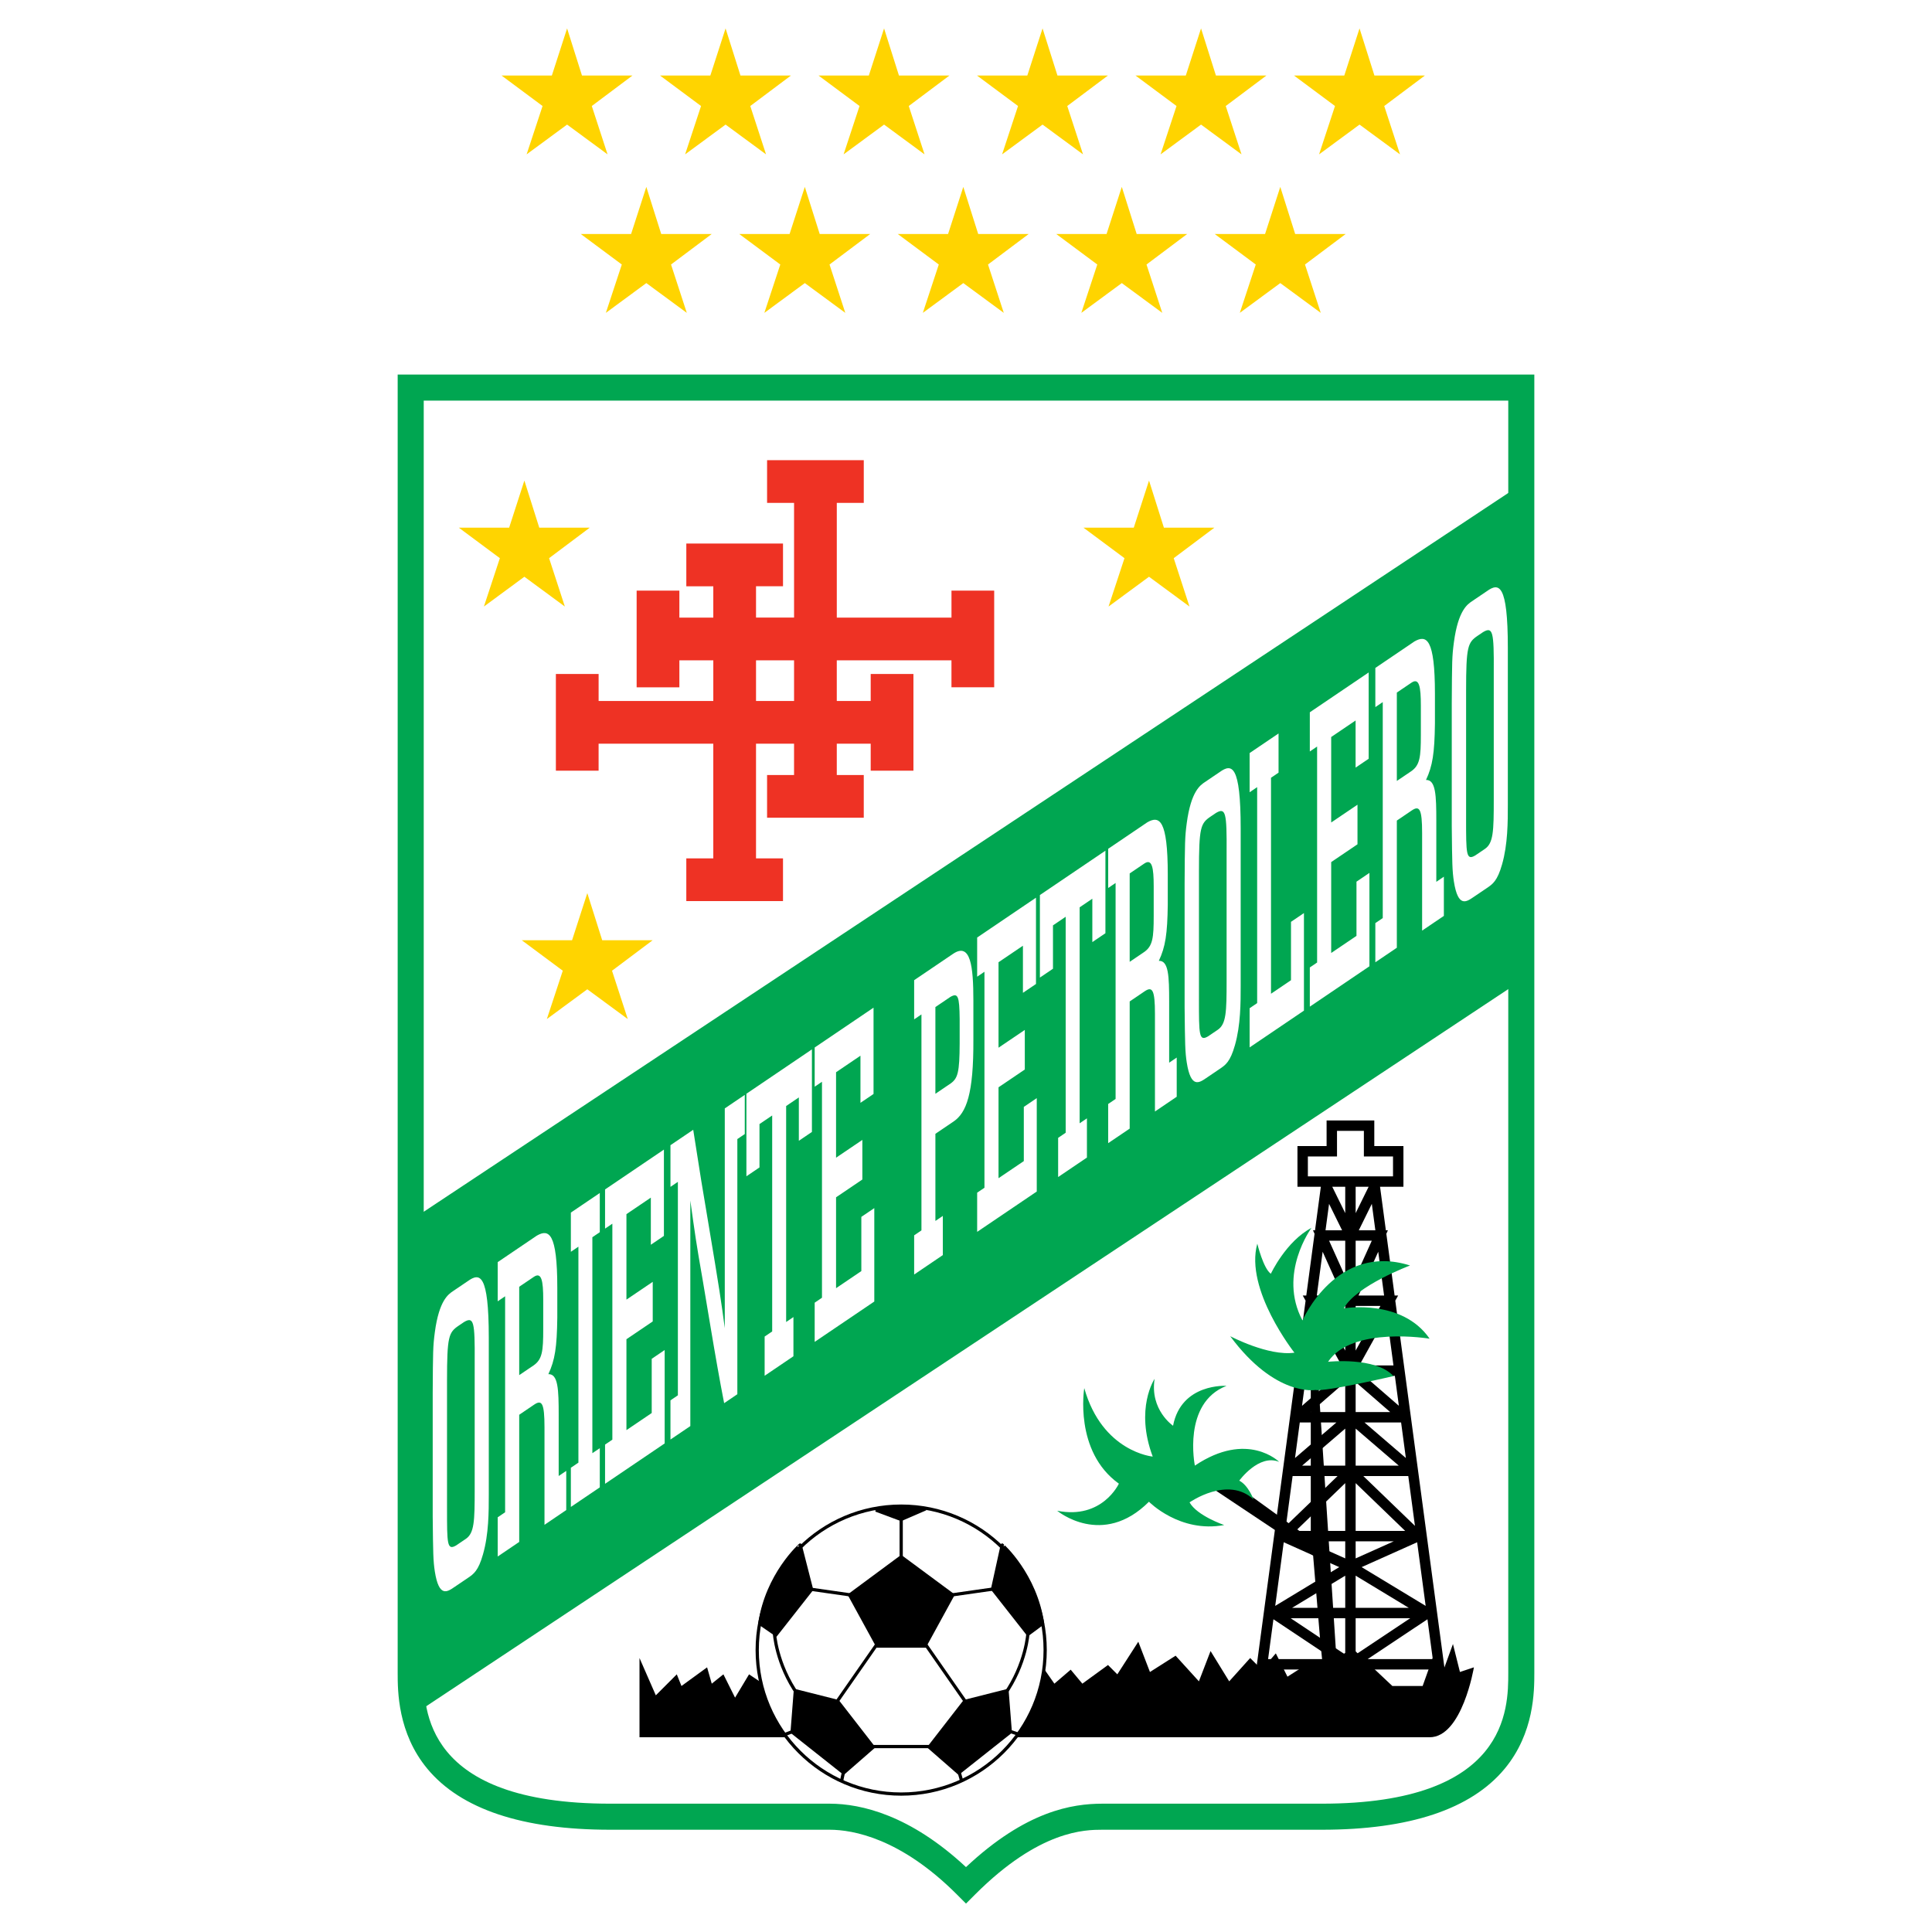 <?xml version="1.0" encoding="utf-8"?>
<!-- Generator: Adobe Illustrator 13.0.0, SVG Export Plug-In . SVG Version: 6.00 Build 14948)  -->
<!DOCTYPE svg PUBLIC "-//W3C//DTD SVG 1.0//EN" "http://www.w3.org/TR/2001/REC-SVG-20010904/DTD/svg10.dtd">
<svg version="1.0" id="Layer_1" xmlns="http://www.w3.org/2000/svg" xmlns:xlink="http://www.w3.org/1999/xlink" x="0px" y="0px"
	 width="192.756px" height="192.756px" viewBox="0 0 192.756 192.756" enable-background="new 0 0 192.756 192.756"
	 xml:space="preserve">
<g>
	<polygon fill-rule="evenodd" clip-rule="evenodd" fill="#FFFFFF" points="0,0 192.756,0 192.756,192.756 0,192.756 0,0 	"/>
	<path fill-rule="evenodd" clip-rule="evenodd" fill="#FFFFFF" d="M96.377,38.668H40.976c0,0,0,124.066,0,128.234
		c0,4.166,0.463,14.352,19.906,14.352c0,0,19.545-0.006,21.898,0c2.508,0.004,7.597,0.828,13.598,6.828
		c6.387-6.385,11.09-6.824,13.599-6.828c2.352-0.006,21.897,0,21.897,0c19.442,0,19.905-10.186,19.905-14.352
		c0-4.168,0-128.234,0-128.234H96.377L96.377,38.668z"/>
	<path fill-rule="evenodd" clip-rule="evenodd" fill="#00A651" d="M151.779,37.369H39.676v129.534c0,1.795,0,6,2.962,9.568
		c3.35,4.035,9.489,6.082,18.244,6.082h21.896c2.332,0.004,7.081,0.85,12.681,6.449l0.919,0.92l0.919-0.92
		c6.437-6.436,10.974-6.445,12.682-6.449h21.896c8.755,0,14.893-2.047,18.244-6.082c2.961-3.568,2.961-7.773,2.961-9.568V37.369
		H151.779L151.779,37.369z M96.377,39.968c0,0,51.624,0,54.103,0c0,2.547,0,126.934,0,126.934c0,3.568,0,13.051-18.606,13.051h-21.9
		c-2.99,0.006-7.598,0.701-13.597,6.328c-5.564-5.184-10.43-6.322-13.595-6.328h-21.9c-18.606,0-18.606-9.482-18.606-13.051
		c0,0,0-124.387,0-126.934C44.754,39.968,96.377,39.968,96.377,39.968L96.377,39.968z"/>
	<path fill="none" stroke="#000000" stroke-width="1.039" stroke-miterlimit="2.613" d="M136.594,114.863v-2.557h-3.72v2.557
		h-2.907v3.023h9.534v-3.023H136.594L136.594,114.863z M137.066,117.682l6.976,52.088 M137.074,118.512l-2.34,4.752h2.935
		l-2.935,6.51h3.875l-3.875,6.977h4.424 M134.734,136.75l5.354,4.65h-5.354l6.223,5.348h-6.223l6.749,6.512h-6.749 M141.483,153.26
		l-6.749,3.023l7.68,4.65l-7.68,5.115h8.858 M142.414,160.934h-7.68 M132.402,117.682l-6.977,52.088 M132.394,118.512l2.341,4.752
		h-2.936l2.936,6.51h-3.876l3.876,6.977h-4.425 M134.734,136.75l-5.355,4.65h5.355l-6.224,5.348h6.224l-6.751,6.512h6.751
		 M127.983,153.26l6.751,3.023l-7.681,4.65l7.681,5.115h-8.859 M127.054,160.934h7.681 M134.734,118.055v52.623"/>
	<path fill-rule="evenodd" clip-rule="evenodd" fill="#EE3224" d="M94.929,58.925v2.693H83.487V50.175h2.692v-4.263h-9.647v4.263
		h2.692v11.442h-3.795v-3.125h2.692V54.23h-9.647v4.263h2.692v3.125h-3.385v-2.693h-4.263v9.647h4.263V65.88h3.385v4.055H59.724
		v-2.693H55.46v9.647h4.263v-2.692h11.442v11.442h-2.692v4.263h9.647v-4.263h-2.692V74.198h3.795v3.125h-2.692v4.263h9.647v-4.263
		h-2.692v-3.125h3.384v2.692h4.263v-9.647h-4.263v2.693h-3.384V65.88h11.442v2.692h4.263v-9.647H94.929L94.929,58.925z
		 M75.429,69.936V65.88h3.795v4.055H75.429L75.429,69.936z"/>
	<polygon fill-rule="evenodd" clip-rule="evenodd" fill="#00A651" points="41.945,170.615 151.702,97.875 151.702,48.375 
		41.945,121.115 41.945,170.615 	"/>
	<polygon fill-rule="evenodd" clip-rule="evenodd" fill="#FFD400" points="53.803,52.648 58.837,52.648 54.782,55.689 
		56.355,60.514 52.317,57.542 48.28,60.514 49.871,55.689 45.78,52.648 50.797,52.648 52.317,47.947 53.803,52.648 	"/>
	<polygon fill-rule="evenodd" clip-rule="evenodd" fill="#FFD400" points="65.971,23.349 71.004,23.349 66.949,26.39 68.522,31.214 
		64.484,28.243 60.447,31.214 62.038,26.39 57.948,23.349 62.964,23.349 64.484,18.647 65.971,23.349 	"/>
	<polygon fill-rule="evenodd" clip-rule="evenodd" fill="#FFD400" points="81.783,23.349 86.817,23.349 82.762,26.39 84.335,31.214 
		80.297,28.243 76.26,31.214 77.85,26.39 73.76,23.349 78.776,23.349 80.297,18.647 81.783,23.349 	"/>
	<polygon fill-rule="evenodd" clip-rule="evenodd" fill="#FFD400" points="97.596,23.349 102.629,23.349 98.574,26.39 
		100.147,31.214 96.109,28.243 92.072,31.214 93.663,26.39 89.573,23.349 94.589,23.349 96.109,18.647 97.596,23.349 	"/>
	<polygon fill-rule="evenodd" clip-rule="evenodd" fill="#FFD400" points="113.408,23.349 118.441,23.349 114.387,26.39 
		115.959,31.214 111.922,28.243 107.885,31.214 109.476,26.39 105.386,23.349 110.401,23.349 111.922,18.647 113.408,23.349 	"/>
	<polygon fill-rule="evenodd" clip-rule="evenodd" fill="#FFD400" points="129.221,23.349 134.254,23.349 130.199,26.39 
		131.772,31.214 127.734,28.243 123.697,31.214 125.288,26.39 121.198,23.349 126.215,23.349 127.734,18.647 129.221,23.349 	"/>
	<polygon fill-rule="evenodd" clip-rule="evenodd" fill="#FFD400" points="58.064,7.537 63.098,7.537 59.043,10.577 60.616,15.401 
		56.579,12.43 52.541,15.401 54.132,10.577 50.042,7.537 55.058,7.537 56.579,2.834 58.064,7.537 	"/>
	<polygon fill-rule="evenodd" clip-rule="evenodd" fill="#FFD400" points="73.876,7.537 78.91,7.537 74.855,10.577 76.428,15.401 
		72.391,12.43 68.354,15.401 69.944,10.577 65.854,7.537 70.87,7.537 72.391,2.834 73.876,7.537 	"/>
	<polygon fill-rule="evenodd" clip-rule="evenodd" fill="#FFD400" points="89.689,7.537 94.723,7.537 90.668,10.577 92.241,15.401 
		88.204,12.43 84.166,15.401 85.756,10.577 81.667,7.537 86.683,7.537 88.204,2.834 89.689,7.537 	"/>
	<polygon fill-rule="evenodd" clip-rule="evenodd" fill="#FFD400" points="105.502,7.537 110.535,7.537 106.48,10.577 
		108.054,15.401 104.016,12.43 99.979,15.401 101.569,10.577 97.479,7.537 102.495,7.537 104.016,2.834 105.502,7.537 	"/>
	<polygon fill-rule="evenodd" clip-rule="evenodd" fill="#FFD400" points="121.314,7.537 126.348,7.537 122.293,10.577 
		123.866,15.401 119.828,12.43 115.791,15.401 117.382,10.577 113.292,7.537 118.308,7.537 119.828,2.834 121.314,7.537 	"/>
	<polygon fill-rule="evenodd" clip-rule="evenodd" fill="#FFD400" points="137.127,7.537 142.16,7.537 138.105,10.577 
		139.679,15.401 135.641,12.43 131.604,15.401 133.193,10.577 129.104,7.537 134.12,7.537 135.641,2.834 137.127,7.537 	"/>
	<polygon fill-rule="evenodd" clip-rule="evenodd" fill="#FFD400" points="60.082,93.808 65.115,93.808 61.061,96.849 
		62.633,101.672 58.596,98.701 54.559,101.672 56.149,96.849 52.059,93.808 57.075,93.808 58.596,89.106 60.082,93.808 	"/>
	<polygon fill-rule="evenodd" clip-rule="evenodd" fill="#FFD400" points="116.123,52.648 121.156,52.648 117.102,55.689 
		118.675,60.514 114.638,57.542 110.6,60.514 112.19,55.689 108.101,52.648 113.116,52.648 114.638,47.947 116.123,52.648 	"/>
	<path fill-rule="evenodd" clip-rule="evenodd" d="M147.052,166.35c0,0-1.163,6.977-4.419,6.977c-3.255,0-5.348,0-5.348,0H63.803
		v-7.906l1.628,3.721l2.093-2.094l0.465,1.164l2.558-1.861l0.465,1.629l1.163-0.932l1.163,2.326l1.395-2.326l2.093,1.396h25.812
		l0.931-2.791l1.627,2.326l1.628-1.396l1.163,1.396l2.559-1.861l0.93,0.93l2.093-3.254l1.162,3.021l2.559-1.627l2.325,2.559
		l1.163-3.023l1.86,3.023l2.093-2.326l1.162,1.162l1.396-1.627l1.162,2.326l2.558-1.629l0.931,0.232l-0.232-2.324l-0.698-8.373
		l-9.766-6.51l1.162-1.164l8.371,6.047v-16.51h0.698l1.86,28.369l1.628-0.93l3.953,3.721h3.022l1.163-3.256l0.93,1.627l0.931-2.557
		l0.697,2.789L147.052,166.35L147.052,166.35z"/>
	
		<path fill-rule="evenodd" clip-rule="evenodd" fill="#FFFFFF" stroke="#000000" stroke-width="0.322" stroke-miterlimit="2.613" d="
		M104.276,164.629c0,7.934-6.431,14.365-14.365,14.365c-7.933,0-14.364-6.432-14.364-14.365c0-7.932,6.431-14.363,14.364-14.363
		C97.846,150.266,104.276,156.697,104.276,164.629L104.276,164.629z"/>
	<polygon fill-rule="evenodd" clip-rule="evenodd" stroke="#000000" stroke-width="0.322" stroke-miterlimit="2.613" points="
		89.912,155.328 89.912,155.328 84.765,159.135 87.553,164.229 89.912,164.229 89.912,164.229 92.271,164.229 95.059,159.135 
		89.912,155.328 	"/>
	<polygon fill-rule="evenodd" clip-rule="evenodd" stroke="#000000" stroke-width="0.322" stroke-miterlimit="2.613" points="
		83.585,169.75 87.124,174.309 84.175,176.881 79.029,172.807 79.35,168.68 83.585,169.75 	"/>
	<path fill-rule="evenodd" clip-rule="evenodd" stroke="#000000" stroke-width="0.322" stroke-miterlimit="2.613" d="
		M75.812,161.977l1.618,1.115l3.539-4.504l-1.136-4.439C79.833,154.148,76.509,157.098,75.812,161.977L75.812,161.977z"/>
	<path fill-rule="evenodd" clip-rule="evenodd" stroke="#000000" stroke-width="0.322" stroke-miterlimit="2.613" d="
		M87.392,150.664l2.507,0.932l2.445-1.059C92.344,150.537,90.341,150.129,87.392,150.664L87.392,150.664z"/>
	<path fill="none" stroke="#000000" stroke-width="0.322" stroke-miterlimit="2.613" d="M89.912,151.254v4.396 M80.798,158.545
		l4.128,0.59 M77.259,162.889c0,0,0.161,3.109,2.359,6.219 M87.553,163.961l-4.182,6.004 M86.856,174.254h6.863 M84.229,176.453
		l-0.261,1.217 M79.35,172.646l-1.059,0.414"/>
	<polygon fill-rule="evenodd" clip-rule="evenodd" stroke="#000000" stroke-width="0.322" stroke-miterlimit="2.613" points="
		96.238,169.75 92.7,174.309 95.648,176.881 100.796,172.807 100.474,168.68 96.238,169.75 	"/>
	<path fill-rule="evenodd" clip-rule="evenodd" stroke="#000000" stroke-width="0.322" stroke-miterlimit="2.613" d="
		M104.013,161.977l-1.448,1.072l-3.538-4.504l0.966-4.396C99.992,154.148,103.315,157.098,104.013,161.977L104.013,161.977z"/>
	<path fill="none" stroke="#000000" stroke-width="0.322" stroke-miterlimit="2.613" d="M99.287,158.508l-4.389,0.627
		 M102.564,162.889c0,0-0.16,3.109-2.358,6.219 M92.271,163.961l4.182,6.004 M95.595,176.453l0.321,1.131 M100.474,172.646
		l1.118,0.371"/>
	<path fill-rule="evenodd" clip-rule="evenodd" fill="#FFFFFF" d="M46.683,127.811c1.18-0.84,2.083-0.787,2.083,5.662v15.639
		c0,1.707,0,3.953-0.578,5.965c-0.464,1.646-0.94,1.969-1.505,2.352l-1.355,0.916c-0.69,0.469-1.53,1.08-1.944-1.553
		c-0.163-1.055-0.176-1.795-0.213-5.512v-12.271c0.025-4.178,0.025-4.676,0.213-6.094c0.426-3.201,1.368-3.795,1.806-4.094
		L46.683,127.811L46.683,127.811z M44.6,150.518c0,3.494,0,4.201,0.903,3.674l0.966-0.654c0.853-0.578,0.891-1.768,0.891-4.887
		v-12.812c0.025-3.969-0.088-4.518-1.066-3.938l-0.539,0.365c-0.992,0.672-1.155,1.072-1.155,5.482V150.518L44.6,150.518z"/>
	<path fill-rule="evenodd" clip-rule="evenodd" fill="#FFFFFF" d="M55.741,147.26l0.753-0.51v3.91l-2.17,1.471v-9.734
		c0-2.414-0.264-2.775-1.029-2.258l-1.493,1.012v12.688l-2.146,1.453v-3.912l0.74-0.5V129.33l-0.74,0.502v-3.91l3.901-2.641
		c1.205-0.691,2.045-0.305,2.045,5.229v2.953c-0.038,2.98-0.239,4.238-0.891,5.637c0.979-0.039,1.029,1.551,1.029,4.088V147.26
		L55.741,147.26z M51.802,137.197l1.417-0.959c0.891-0.604,0.979-1.453,0.979-3.615v-2.953c0-1.873-0.163-2.803-0.941-2.275
		l-1.455,0.984V137.197L51.802,137.197z"/>
	<polygon fill-rule="evenodd" clip-rule="evenodd" fill="#FFFFFF" points="59.1,123.438 59.1,144.984 59.841,144.484 
		59.841,148.395 56.955,150.348 56.955,146.438 57.708,145.928 57.708,124.381 56.955,124.891 56.955,120.98 59.841,119.027 
		59.841,122.936 59.1,123.438 	"/>
	<polygon fill-rule="evenodd" clip-rule="evenodd" fill="#FFFFFF" points="64.934,119.488 62.5,121.135 62.5,129.664 
		65.123,127.889 65.123,131.84 62.5,133.615 62.5,142.684 65.022,140.977 65.022,135.568 66.314,134.693 66.314,144.012 
		60.367,148.039 60.367,144.127 61.095,143.635 61.095,122.088 60.367,122.58 60.367,118.67 66.239,114.695 66.239,123.305 
		64.934,124.189 64.934,119.488 	"/>
	<path fill-rule="evenodd" clip-rule="evenodd" fill="#FFFFFF" d="M73.565,113.645v25.457l-1.317,0.893
		c-0.226-1.18-0.452-2.355-0.665-3.584c-0.427-2.375-1.066-6.309-1.48-8.732c-0.64-3.643-0.765-4.557-1.229-7.902v22.504
		l-1.982,1.342v-3.91l0.74-0.502v-21.297l-0.74,0.5v-4.158l2.271-1.537c0.74,4.738,0.903,5.752,1.531,9.445
		c1.054,6.275,1.279,7.785,1.618,10.344v-21.922l1.995-1.35v3.908L73.565,113.645L73.565,113.645z"/>
	<polygon fill-rule="evenodd" clip-rule="evenodd" fill="#FFFFFF" points="79.701,109.49 78.434,110.348 78.434,131.896 
		79.161,131.402 79.161,135.314 76.288,137.26 76.288,133.348 77.041,132.838 77.041,111.291 75.774,112.148 75.774,116.475 
		74.469,117.359 74.469,109.123 81.005,104.697 81.005,112.934 79.701,113.816 79.701,109.49 	"/>
	<polygon fill-rule="evenodd" clip-rule="evenodd" fill="#FFFFFF" points="85.848,105.328 83.414,106.977 83.414,115.504 
		86.037,113.729 86.037,117.68 83.414,119.455 83.414,128.523 85.936,126.816 85.936,121.408 87.229,120.533 87.229,129.854 
		81.281,133.879 81.281,129.969 82.009,129.475 82.009,107.928 81.281,108.42 81.281,104.51 87.153,100.535 87.153,109.146 
		85.848,110.029 85.848,105.328 	"/>
	<path fill-rule="evenodd" clip-rule="evenodd" fill="#FFFFFF" d="M93.325,121.814l0.741-0.502v3.91l-2.861,1.938v-3.91l0.728-0.494
		v-21.547l-0.728,0.492v-3.908l3.877-2.625c1.756-1.189,2.032,1.244,2.032,4.655v3.91c0.025,5.391-0.69,7.289-1.982,8.164
		l-1.807,1.223V121.814L93.325,121.814z M93.325,109.127l1.543-1.045c0.69-0.508,0.866-1.086,0.878-3.965v-2.453
		c-0.025-2.312-0.176-2.627-0.928-2.201l-1.494,1.012V109.127L93.325,109.127z"/>
	<polygon fill-rule="evenodd" clip-rule="evenodd" fill="#FFFFFF" points="102.058,94.354 99.623,96.002 99.623,104.529 
		102.245,102.756 102.245,106.705 99.623,108.48 99.623,117.549 102.146,115.842 102.146,110.436 103.438,109.559 103.438,118.879 
		97.491,122.904 97.491,118.994 98.219,118.502 98.219,96.953 97.491,97.445 97.491,93.537 103.361,89.562 103.361,98.172 
		102.058,99.055 102.058,94.354 	"/>
	<polygon fill-rule="evenodd" clip-rule="evenodd" fill="#FFFFFF" points="108.982,89.665 107.716,90.523 107.716,112.07 
		108.443,111.578 108.443,115.49 105.57,117.434 105.57,113.523 106.323,113.014 106.323,91.466 105.056,92.324 105.056,96.651 
		103.751,97.533 103.751,89.298 110.288,84.873 110.288,93.108 108.982,93.992 108.982,89.665 	"/>
	<path fill-rule="evenodd" clip-rule="evenodd" fill="#FFFFFF" d="M116.648,106.023l0.753-0.51v3.91l-2.171,1.471v-9.734
		c0-2.414-0.264-2.775-1.028-2.258l-1.493,1.012v12.688l-2.146,1.451v-3.91l0.74-0.5V88.094l-0.74,0.501v-3.909l3.901-2.642
		c1.205-0.69,2.045-0.303,2.045,5.229v2.954c-0.037,2.979-0.238,4.238-0.891,5.636c0.979-0.038,1.029,1.549,1.029,4.088V106.023
		L116.648,106.023z M112.709,95.962l1.417-0.96c0.892-0.603,0.979-1.453,0.979-3.616v-2.953c0-1.873-0.163-2.802-0.941-2.276
		l-1.455,0.985V95.962L112.709,95.962z"/>
	<path fill-rule="evenodd" clip-rule="evenodd" fill="#FFFFFF" d="M121.701,77.021c1.18-0.84,2.082-0.787,2.082,5.661v15.641
		c0,1.705,0,3.951-0.576,5.965c-0.465,1.645-0.941,1.969-1.506,2.35l-1.355,0.918c-0.689,0.467-1.53,1.078-1.944-1.553
		c-0.162-1.055-0.176-1.795-0.213-5.514V88.217c0.025-4.176,0.025-4.676,0.213-6.092c0.427-3.202,1.367-3.797,1.807-4.094
		L121.701,77.021L121.701,77.021z M119.619,99.729c0,3.494,0,4.201,0.902,3.672l0.967-0.654c0.853-0.576,0.891-1.768,0.891-4.887
		V85.047c0.024-3.968-0.088-4.516-1.066-3.937l-0.539,0.365c-0.992,0.671-1.154,1.073-1.154,5.482V99.729L119.619,99.729z"/>
	<polygon fill-rule="evenodd" clip-rule="evenodd" fill="#FFFFFF" points="126.808,77.598 126.808,99.146 128.803,97.795 
		128.803,91.972 130.095,91.097 130.095,100.83 124.675,104.5 124.675,100.59 125.427,100.08 125.427,78.532 124.675,79.042 
		124.675,75.132 127.561,73.178 127.561,77.087 126.808,77.598 	"/>
	<polygon fill-rule="evenodd" clip-rule="evenodd" fill="#FFFFFF" points="135.248,71.883 132.813,73.531 132.813,82.059 
		135.437,80.284 135.437,84.235 132.813,86.01 132.813,95.079 135.336,93.372 135.336,87.964 136.628,87.089 136.628,96.407 
		130.681,100.434 130.681,96.523 131.408,96.03 131.408,74.482 130.681,74.975 130.681,71.065 136.553,67.091 136.553,75.701 
		135.248,76.584 135.248,71.883 	"/>
	<path fill-rule="evenodd" clip-rule="evenodd" fill="#FFFFFF" d="M143.302,87.978l0.753-0.51v3.911l-2.17,1.469v-9.733
		c0-2.414-0.264-2.775-1.029-2.258l-1.493,1.011v12.688l-2.145,1.452v-3.91l0.74-0.501V70.048l-0.74,0.501V66.64l3.901-2.642
		c1.204-0.691,2.045-0.304,2.045,5.229v2.954c-0.037,2.979-0.238,4.237-0.891,5.636c0.979-0.038,1.028,1.551,1.028,4.088V87.978
		L143.302,87.978z M139.362,77.916l1.419-0.959c0.89-0.604,0.978-1.453,0.978-3.616v-2.953c0-1.873-0.163-2.802-0.94-2.275
		l-1.456,0.985V77.916L139.362,77.916z"/>
	<path fill-rule="evenodd" clip-rule="evenodd" fill="#FFFFFF" d="M148.355,58.975c1.18-0.84,2.082-0.787,2.082,5.662v15.64
		c0,1.706,0,3.953-0.576,5.965c-0.465,1.646-0.941,1.968-1.506,2.351L147,89.509c-0.689,0.467-1.53,1.078-1.944-1.554
		c-0.163-1.055-0.176-1.794-0.213-5.513V70.171c0.024-4.176,0.024-4.676,0.213-6.092c0.427-3.201,1.367-3.796,1.807-4.094
		L148.355,58.975L148.355,58.975z M146.272,81.683c0,3.494,0,4.201,0.903,3.672l0.967-0.654c0.853-0.577,0.891-1.767,0.891-4.887
		V67.001c0.024-3.968-0.088-4.516-1.066-3.937l-0.54,0.365c-0.991,0.671-1.154,1.073-1.154,5.482V81.683L146.272,81.683z"/>
	<path fill-rule="evenodd" clip-rule="evenodd" fill="#00A651" d="M115.008,145.324c0,0-5.029-0.451-6.831-6.832
		c0,0-1.051,6.307,3.453,9.533c0,0-1.651,3.604-6.155,2.703c0,0,4.504,3.754,9.157-0.9c0,0,3.078,3.152,7.507,2.326
		c0,0-2.71-0.92-3.456-2.262c0,0,3.832-2.691,6.384-0.291c0,0-0.525-1.426-1.426-1.875c0,0,1.951-2.703,3.978-1.877
		c0,0-3.152-3.154-8.407,0.375c0,0-1.275-6.23,3.153-7.957c0,0-4.504-0.301-5.329,3.979c0,0-2.328-1.576-1.841-4.678
		C115.194,137.568,113.206,140.52,115.008,145.324L115.008,145.324z"/>
	<path fill-rule="evenodd" clip-rule="evenodd" fill="#00A651" d="M131.239,138.678c0,0-3.996,0.717-8.5-5.365
		c0,0,3.806,2.014,6.406,1.645c0,0-4.979-6.297-3.704-10.877c0,0,0.601,2.479,1.352,3.002c0,0,1.501-3.227,4.054-4.578
		c0,0-3.378,4.578-0.9,9.232c0,0,3.377-7.807,10.733-5.479c0,0-5.404,2.027-6.605,4.277c0,0,5.784-1.002,8.559,3.027
		c0,0-7.733-1.299-10.135,2.303c0,0,4.729-0.525,6.53,1.426C139.028,137.291,132.308,138.863,131.239,138.678L131.239,138.678z"/>
</g>
</svg>
